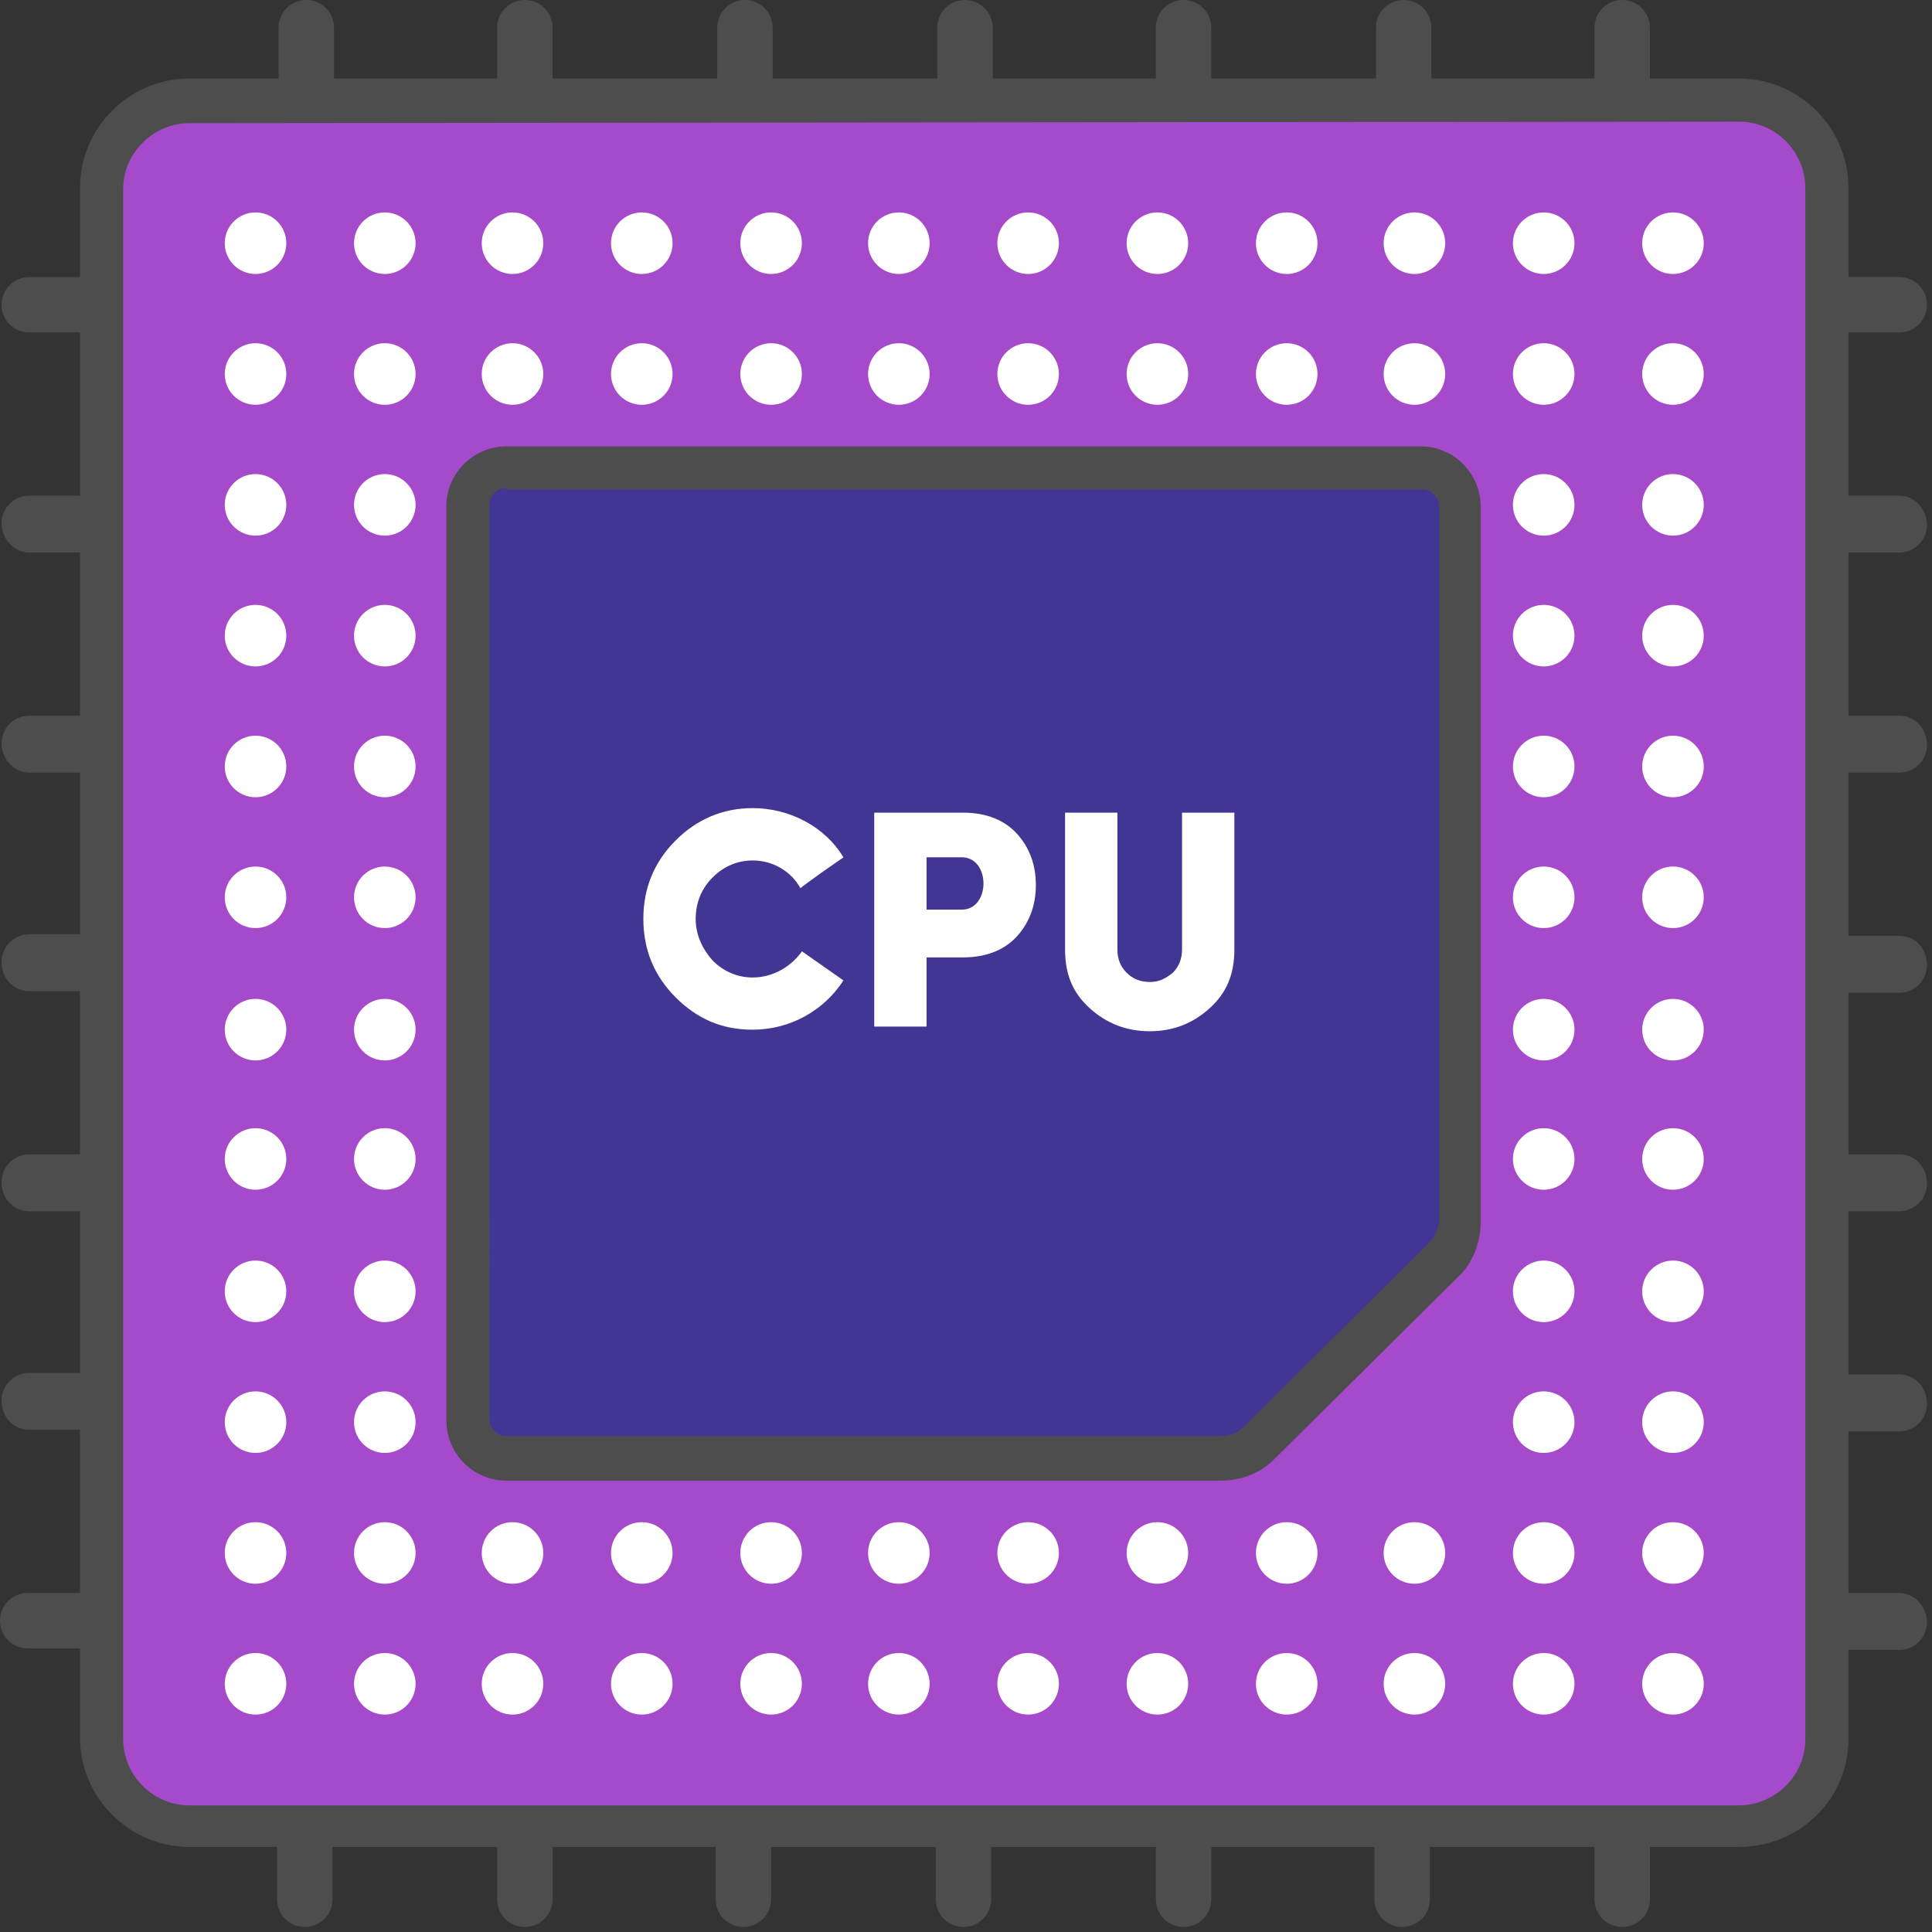 <?xml version="1.0" encoding="UTF-8"?>
<!-- Generator: Adobe Illustrator 17.0.0, SVG Export Plug-In . SVG Version: 6.00 Build 0)  -->
<svg xmlns="http://www.w3.org/2000/svg" xmlns:xlink="http://www.w3.org/1999/xlink" version="1.1" id="Calque_1" x="0px" y="0px" width="58px" height="58px" viewBox="-0.167 -0.042 58 58" xml:space="preserve">
<rect x="-0.167" y="-0.042" width="58" height="58" fill="#333333" stroke="none"/>
<g id="Calque_1_1_" display="none">
	
		<path display="inline" fill="#FC6926" stroke="#4D4D4D" stroke-linecap="round" stroke-linejoin="round" stroke-miterlimit="10" d="   M72.248,92.798c4.771-0.183,9.404-1.56,13.486-3.991l14.174,3.899l-3.899-14.174c2.615-4.45,4.037-9.541,4.037-14.771   c0-16.009-13.028-29.037-29.037-29.037c-15.596,0-28.303,12.339-28.991,27.752l0.183,4.587   c1.56,13.349,12.156,23.945,25.459,25.459L72.248,92.798z"></path>
	<path display="inline" fill="#0ADED6" d="M62.477,60.505c-2.569,0-4.633,2.064-4.633,4.633s2.064,4.633,4.633,4.633h0.367   c2.569,0,4.633-2.064,4.633-4.633s-2.064-4.633-4.633-4.633C62.844,60.505,62.477,60.505,62.477,60.505z"></path>
	<path display="inline" fill="#0ADED6" d="M78.578,60.505c-2.569,0-4.633,2.064-4.633,4.633s2.064,4.633,4.633,4.633h0.367   c2.569,0,4.633-2.064,4.633-4.633s-2.064-4.633-4.633-4.633H78.578z"></path>
	
		<path display="inline" fill="#FCCF00" stroke="#4D4D4D" stroke-linecap="round" stroke-linejoin="round" stroke-miterlimit="10" d="   M35.459,82.248c14.633-1.697,26.239-13.303,27.936-27.936l0.183-5.046C62.89,32.339,48.899,18.807,31.835,18.807   C14.266,18.807,0,33.073,0,50.642c0,5.734,1.514,11.284,4.404,16.193L0.092,82.339l15.505-4.312   c4.495,2.661,9.541,4.174,14.771,4.358L35.459,82.248z"></path>
	<path display="inline" fill="#423694" d="M41.651,42.89c0,4.128-3.028,6.651-5.183,8.486c-0.826,0.688-2.385,1.972-2.385,2.431   c0,1.881-1.468,3.349-3.349,3.349c0,0,0,0-0.046,0c-1.835,0-3.349-1.468-3.394-3.303c-0.046-3.67,2.661-5.872,4.771-7.661   c1.697-1.422,2.798-2.431,2.798-3.303c0-1.835-1.514-3.349-3.349-3.349s-3.349,1.514-3.349,3.349c0,1.881-1.514,3.394-3.394,3.394   s-3.394-1.514-3.394-3.394c0-5.55,4.541-10.092,10.092-10.092C37.11,32.798,41.651,37.294,41.651,42.89z"></path>
	<path display="inline" fill="#423694" d="M30.78,60.321c-1.881,0-3.303,1.514-3.303,3.394v0.046c0,1.881,1.422,3.349,3.303,3.349   s3.394-1.514,3.394-3.394S32.661,60.321,30.78,60.321z"></path>
</g>
<g id="Calque_6">
</g>
<g id="Calque_2" display="none">
	<g display="inline">
		<polygon fill="#0ADED6" stroke="#4D4D4D" stroke-miterlimit="10" points="57.89,57.339 38.807,57.339 19.679,57.339     19.679,68.716 38.807,68.716 57.89,68.716   "></polygon>
		<path fill="#A64ACC" stroke="#4D4D4D" stroke-miterlimit="10" d="M63.716,65.413H38.899H14.083c-1.055,0-1.881,0.826-1.881,1.881    V78.67c0,1.055,0.826,1.881,1.881,1.881H38.9h24.817c1.055,0,1.881-0.826,1.881-1.881V67.294    C65.642,66.239,64.771,65.413,63.716,65.413z"></path>
		<polygon fill="#0ADED6" stroke="#4D4D4D" stroke-miterlimit="10" points="38.807,38.349 19.679,38.349 19.679,49.725     38.807,49.725 57.89,49.725 57.89,38.349   "></polygon>
		<path fill="#A64ACC" stroke="#4D4D4D" stroke-miterlimit="10" d="M63.578,26.927H38.807H13.991c-1.055,0-1.881,0.826-1.881,1.881    v11.376c0,1.055,0.826,1.881,1.881,1.881h24.817h24.817c1.055,0,1.881-0.826,1.881-1.881v-11.33    C65.505,27.798,64.679,26.927,63.578,26.927z"></path>
		<path fill="#FCCF00" d="M23.486,34.541c0,1.055-0.872,1.881-1.881,1.881c-1.055,0-1.881-0.872-1.881-1.881    s0.872-1.881,1.881-1.881S23.486,33.486,23.486,34.541z"></path>
		<path fill="#FCCF00" d="M31.055,34.541c0,1.055-0.872,1.881-1.881,1.881s-1.881-0.872-1.881-1.881s0.872-1.881,1.881-1.881    C30.183,32.661,31.055,33.486,31.055,34.541z"></path>
		<path fill="#A64ACC" stroke="#4D4D4D" stroke-miterlimit="10" d="M63.578,45.917H38.807H13.991c-1.055,0-1.881,0.826-1.881,1.881    v11.376c0,1.055,0.826,1.881,1.881,1.881h24.817h24.817c1.055,0,1.881-0.826,1.881-1.881v-11.33    C65.505,46.743,64.679,45.917,63.578,45.917z"></path>
		<path fill="#FCCF00" d="M23.486,53.532c0,1.055-0.872,1.881-1.881,1.881c-1.055,0-1.881-0.872-1.881-1.881    c0-1.055,0.872-1.881,1.881-1.881C22.615,51.606,23.486,52.477,23.486,53.532z"></path>
		<path fill="#FCCF00" d="M31.055,53.532c0,1.055-0.872,1.881-1.881,1.881s-1.881-0.872-1.881-1.881    c0-1.055,0.872-1.881,1.881-1.881S31.055,52.477,31.055,53.532z"></path>
		<path fill="#FCCF00" d="M23.486,72.523c0,1.055-0.872,1.881-1.881,1.881c-1.055,0-1.881-0.872-1.881-1.881    c0-1.055,0.872-1.881,1.881-1.881C22.615,70.596,23.486,71.468,23.486,72.523z"></path>
		<path fill="#FCCF00" d="M31.055,72.523c0,1.055-0.872,1.881-1.881,1.881s-1.881-0.872-1.881-1.881    c0-1.055,0.872-1.881,1.881-1.881C30.183,70.642,31.055,71.468,31.055,72.523z"></path>
		<path fill="#8F91FA" stroke="#4D4D4D" stroke-width="0.75" stroke-miterlimit="10" d="M48.532,76.239    c-0.275-0.734-0.459-1.514-0.459-2.339c0-3.486,2.844-6.33,6.33-6.33c0.55,0,1.055,0.092,1.606,0.183    c-0.229-0.78-0.367-1.56-0.367-2.431c0-4.587,3.716-8.349,8.349-8.349c3.716,0,6.835,2.431,7.936,5.734    c0.963-1.009,2.339-1.651,3.853-1.651c2.936,0,5.321,2.385,5.321,5.321c0,0.413-0.046,0.826-0.138,1.239    c3.807,0.734,6.651,4.083,6.651,8.073c0,4.541-3.67,8.211-8.211,8.211s-27.798,0-29.954,0S45.55,82.156,45.55,80    C45.55,78.165,46.835,76.651,48.532,76.239z"></path>
	</g>
</g>
<g id="Calque_3">
</g>
<g id="Calque_5" display="none">
	<g display="inline">
		<path fill="#0ADED6" stroke="#4D4D4D" stroke-miterlimit="10" d="M69.45,83.853H30.78c-1.789,0-3.257-1.468-3.257-3.257V29.587    c0-1.789,1.468-3.257,3.257-3.257h38.716c1.789,0,3.257,1.468,3.257,3.257v51.009C72.706,82.385,71.239,83.853,69.45,83.853    L69.45,83.853z"></path>
		<circle fill="#8F91FA" stroke="#4D4D4D" stroke-width="0.75" stroke-miterlimit="10" cx="33.761" cy="32.615" r="2.339"></circle>
		<path fill="#8F91FA" stroke="#4D4D4D" stroke-width="0.75" stroke-miterlimit="10" d="M66.468,30.275    c-1.284,0-2.339,1.055-2.339,2.339l0,0l0,0c0,1.284,1.055,2.339,2.339,2.339l0,0l0,0c1.284,0,2.339-1.055,2.339-2.339    C68.807,31.33,67.752,30.275,66.468,30.275z"></path>
		<path fill="#8F91FA" stroke="#4D4D4D" stroke-width="0.75" stroke-miterlimit="10" d="M66.468,75.183L66.468,75.183L66.468,75.183    c-0.826,0-1.514,0.413-1.972,1.055c-0.275,0.367-0.413,0.826-0.413,1.33c0,1.284,1.055,2.339,2.339,2.339s2.339-1.055,2.339-2.339    C68.807,76.239,67.752,75.183,66.468,75.183z"></path>
		<circle fill="#8F91FA" stroke="#4D4D4D" stroke-width="0.75" stroke-miterlimit="10" cx="33.761" cy="77.523" r="2.339"></circle>
		<path fill="#4D4D4D" d="M60.183,35.688c-0.459,0-0.872,0.367-0.872,0.872v3.394c0,0.459,0.367,0.872,0.872,0.872    c0.459,0,0.872-0.367,0.872-0.872V36.56C61.055,36.101,60.642,35.688,60.183,35.688L60.183,35.688z"></path>
		<path fill="#4D4D4D" d="M40.046,35.688c-0.459,0-0.872,0.367-0.872,0.872v3.394c0,0.459,0.367,0.872,0.872,0.872    c0.459,0,0.872-0.367,0.872-0.872V36.56C40.917,36.101,40.505,35.688,40.046,35.688L40.046,35.688z"></path>
		<path fill="#4D4D4D" d="M45.092,35.688c-0.459,0-0.872,0.367-0.872,0.872v3.394c0,0.459,0.367,0.872,0.872,0.872    c0.459,0,0.872-0.367,0.872-0.872V36.56C45.963,36.101,45.55,35.688,45.092,35.688L45.092,35.688z"></path>
		<path fill="#4D4D4D" d="M50.092,35.688c-0.459,0-0.872,0.367-0.872,0.872v3.394c0,0.459,0.367,0.872,0.872,0.872    c0.459,0,0.872-0.367,0.872-0.872V36.56C50.963,36.101,50.596,35.688,50.092,35.688L50.092,35.688z"></path>
		<path fill="#4D4D4D" d="M55.138,35.688c-0.459,0-0.872,0.367-0.872,0.872v3.394c0,0.459,0.367,0.872,0.872,0.872    c0.459,0,0.872-0.367,0.872-0.872V36.56C56.009,36.101,55.596,35.688,55.138,35.688L55.138,35.688z"></path>
		<path fill="#4D4D4D" d="M60.183,69.312c-0.459,0-0.872,0.367-0.872,0.872v3.394c0,0.459,0.367,0.872,0.872,0.872    c0.459,0,0.872-0.367,0.872-0.872v-3.394C61.055,69.679,60.642,69.312,60.183,69.312L60.183,69.312z"></path>
		<path fill="#4D4D4D" d="M40.046,69.312c-0.459,0-0.872,0.367-0.872,0.872v3.394c0,0.459,0.367,0.872,0.872,0.872    c0.459,0,0.872-0.367,0.872-0.872v-3.394C40.917,69.679,40.505,69.312,40.046,69.312L40.046,69.312z"></path>
		<path fill="#4D4D4D" d="M45.092,69.312c-0.459,0-0.872,0.367-0.872,0.872v3.394c0,0.459,0.367,0.872,0.872,0.872    c0.459,0,0.872-0.367,0.872-0.872v-3.394C45.963,69.679,45.55,69.312,45.092,69.312L45.092,69.312z"></path>
		<path fill="#4D4D4D" d="M50.092,69.312c-0.459,0-0.872,0.367-0.872,0.872v3.394c0,0.459,0.367,0.872,0.872,0.872    c0.459,0,0.872-0.367,0.872-0.872v-3.394C50.963,69.679,50.596,69.312,50.092,69.312L50.092,69.312z"></path>
		<path fill="#4D4D4D" d="M55.138,69.312c-0.459,0-0.872,0.367-0.872,0.872v3.394c0,0.459,0.367,0.872,0.872,0.872    c0.459,0,0.872-0.367,0.872-0.872v-3.394C56.009,69.679,55.596,69.312,55.138,69.312L55.138,69.312z"></path>
		<path fill="#423694" stroke="#4D4D4D" stroke-miterlimit="10" d="M62.156,71.101H38.073c-0.78,0-1.422-0.642-1.422-1.422v-29.22    c0-0.78,0.642-1.422,1.422-1.422h24.083c0.78,0,1.422,0.642,1.422,1.422v29.22C63.578,70.459,62.936,71.101,62.156,71.101    L62.156,71.101z"></path>
		<path fill="#FFFFFF" d="M44.862,56.376c0-1.651-3.853-1.147-3.853-3.761c0-1.651,1.56-2.202,2.936-2.202    c0.688,0,2.294,0.138,2.294,0.872c0,0.275-0.183,0.78-0.642,0.78c-0.367,0-0.642-0.413-1.651-0.413    c-0.872,0-1.376,0.321-1.376,0.826c0,1.376,3.853,0.872,3.853,3.761c0,1.56-1.193,2.385-2.844,2.385    c-1.56,0-2.752-0.734-2.752-1.376c0-0.321,0.321-0.78,0.688-0.78c0.505,0,0.826,0.826,2.064,0.826    C44.266,57.339,44.862,57.064,44.862,56.376L44.862,56.376z"></path>
		<path fill="#FFFFFF" d="M51.147,56.376c0-1.651-3.853-1.147-3.853-3.761c0-1.651,1.56-2.202,2.936-2.202    c0.688,0,2.294,0.138,2.294,0.872c0,0.275-0.183,0.78-0.642,0.78c-0.367,0-0.642-0.413-1.651-0.413    c-0.872,0-1.376,0.321-1.376,0.826c0,1.376,3.853,0.872,3.853,3.761c0,1.56-1.193,2.385-2.844,2.385    c-1.56,0-2.752-0.734-2.752-1.376c0-0.321,0.321-0.78,0.688-0.78c0.505,0,0.826,0.826,2.064,0.826    C50.505,57.339,51.147,57.064,51.147,56.376L51.147,56.376z"></path>
		<path fill="#FFFFFF" d="M56.606,50.505c1.606,0,2.844,0.688,2.844,2.523v3.028c0,1.835-1.239,2.523-2.844,2.523h-2.11    c-0.413,0-0.688-0.229-0.688-0.459v-7.202c0-0.229,0.275-0.459,0.688-0.459L56.606,50.505L56.606,50.505z M55.321,51.743v5.55    h1.239c0.78,0,1.284-0.413,1.284-1.284v-3.028c0-0.872-0.459-1.284-1.284-1.284L55.321,51.743L55.321,51.743z"></path>
	</g>
</g>
<g>
	<g>
		<g>
			<g>
				<path fill="#4D4D4D" d="M56.85,41.22h-2.402v1.709h2.402c0.462,0,0.832-0.37,0.832-0.832      C57.681,41.589,57.311,41.22,56.85,41.22z"></path>
				<path fill="#4D4D4D" d="M56.85,14.837h-2.402v1.709h2.402c0.462,0,0.832-0.37,0.832-0.832      C57.681,15.253,57.311,14.837,56.85,14.837z"></path>
				<path fill="#4D4D4D" d="M56.85,28.051h-2.402v1.709h2.402c0.462,0,0.832-0.37,0.832-0.832      C57.681,28.421,57.311,28.051,56.85,28.051z"></path>
				<path fill="#4D4D4D" d="M56.85,21.444h-2.402v1.709h2.402c0.462,0,0.832-0.37,0.832-0.832      C57.681,21.814,57.311,21.444,56.85,21.444z"></path>
				<path fill="#4D4D4D" d="M56.85,47.78h-2.402v1.709h2.402c0.462,0,0.832-0.37,0.832-0.832      C57.681,48.196,57.311,47.78,56.85,47.78z"></path>
				<path fill="#4D4D4D" d="M21.318,54.573v2.402c0,0.462,0.37,0.832,0.832,0.832c0.462,0,0.832-0.37,0.832-0.832v-2.402H21.318z"></path>
				<path fill="#4D4D4D" d="M14.758,54.573v2.402c0,0.462,0.37,0.832,0.832,0.832s0.832-0.37,0.832-0.832v-2.402H14.758z"></path>
				<path fill="#4D4D4D" d="M8.15,54.573v2.402c0,0.462,0.37,0.832,0.832,0.832c0.462,0,0.832-0.37,0.832-0.832v-2.402H8.15z"></path>
				<path fill="#4D4D4D" d="M27.926,54.573v2.402c0,0.462,0.37,0.832,0.832,0.832s0.832-0.37,0.832-0.832v-2.402H27.926z"></path>
				<path fill="#4D4D4D" d="M34.533,54.573v2.402c0,0.462,0.37,0.832,0.832,0.832s0.832-0.37,0.832-0.832v-2.402H34.533z"></path>
				<path fill="#4D4D4D" d="M41.094,54.573v2.402c0,0.462,0.37,0.832,0.832,0.832s0.832-0.37,0.832-0.832v-2.402H41.094z"></path>
			</g>
			<g>
				<path fill="#4D4D4D" d="M0.712,42.883h2.402v-1.709H0.712c-0.462,0-0.832,0.37-0.832,0.832      C-0.12,42.513,0.249,42.883,0.712,42.883z"></path>
				<path fill="#4D4D4D" d="M16.421,3.193V0.79c0-0.462-0.37-0.832-0.832-0.832c-0.462,0-0.832,0.37-0.832,0.832v2.402H16.421z"></path>
				<path fill="#4D4D4D" d="M9.86,3.193V0.79c0-0.462-0.37-0.832-0.832-0.832S8.196,0.328,8.196,0.79v2.402H9.86z"></path>
				<path fill="#4D4D4D" d="M0.712,23.154h2.402v-1.709H0.712c-0.462,0-0.832,0.37-0.832,0.832      C-0.12,22.738,0.249,23.154,0.712,23.154z"></path>
				<path fill="#4D4D4D" d="M0.712,36.321h2.402v-1.709H0.712c-0.462,0-0.832,0.37-0.832,0.832      C-0.12,35.952,0.249,36.321,0.712,36.321z"></path>
				<path fill="#4D4D4D" d="M0.712,29.715h2.402v-1.709H0.712c-0.462,0-0.832,0.37-0.832,0.832      C-0.12,29.345,0.249,29.715,0.712,29.715z"></path>
				<path fill="#4D4D4D" d="M0.712,16.546h2.402v-1.709H0.712c-0.462,0-0.832,0.37-0.832,0.832      C-0.12,16.13,0.249,16.546,0.712,16.546z"></path>
				<path fill="#4D4D4D" d="M23.029,3.193V0.79c0-0.462-0.37-0.832-0.832-0.832c-0.462,0-0.832,0.37-0.832,0.832v2.402H23.029z"></path>
				<path fill="#4D4D4D" d="M49.364,3.193V0.79c0-0.462-0.37-0.832-0.832-0.832S47.7,0.328,47.7,0.79v2.402H49.364z"></path>
			</g>
			<g>
				<path fill="#4D4D4D" d="M42.804,3.193V0.79c0-0.462-0.37-0.832-0.832-0.832S41.14,0.328,41.14,0.79v2.402H42.804z"></path>
				<path fill="#4D4D4D" d="M29.635,3.193V0.79c0-0.462-0.37-0.832-0.832-0.832s-0.832,0.37-0.832,0.832v2.402H29.635z"></path>
				<path fill="#4D4D4D" d="M36.196,3.193V0.79c0-0.462-0.37-0.832-0.832-0.832s-0.832,0.37-0.832,0.832v2.402H36.196z"></path>
				<path fill="#4D4D4D" d="M0.712,9.939h2.402V8.276H0.712c-0.462,0-0.832,0.37-0.832,0.832C-0.12,9.571,0.249,9.939,0.712,9.939z"></path>
			</g>
			<g>
				<path fill="#4D4D4D" d="M47.701,54.573v2.402c0,0.462,0.37,0.832,0.832,0.832s0.832-0.37,0.832-0.832v-2.402H47.701z"></path>
				<path fill="#4D4D4D" d="M56.85,34.612h-2.402v1.709h2.402c0.462,0,0.832-0.37,0.832-0.832      C57.681,34.982,57.311,34.612,56.85,34.612z"></path>
			</g>
			<path fill="#4D4D4D" d="M3.068,47.78H0.665c-0.462,0-0.832,0.37-0.832,0.832s0.37,0.832,0.832,0.832h2.402V47.78z"></path>
		</g>
		<path fill="#4D4D4D" d="M54.447,9.939h2.402c0.462,0,0.832-0.37,0.832-0.832s-0.37-0.832-0.832-0.832h-2.402V9.939z"></path>
	</g>
	<g>
		<path fill="#A64ACC" d="M52.045,54.757H5.516c-1.432,0-2.634-1.155-2.634-2.634V5.596c0-1.432,1.155-2.634,2.634-2.634h46.528    c1.432,0,2.634,1.155,2.634,2.634v46.574C54.679,53.602,53.477,54.757,52.045,54.757z"></path>
		<path fill="#4D4D4D" d="M52.045,55.404H5.516c-1.802,0-3.281-1.479-3.281-3.281V5.596c0-1.802,1.479-3.281,3.281-3.281h46.528    c1.802,0,3.281,1.479,3.281,3.281v46.574C55.325,53.972,53.847,55.404,52.045,55.404z M5.516,3.655    c-1.063,0-1.986,0.878-1.986,1.986V52.17c0,1.063,0.878,1.986,1.986,1.986h46.528c1.063,0,1.986-0.878,1.986-1.986V5.596    c0-1.063-0.878-1.986-1.986-1.986L5.516,3.655L5.516,3.655z"></path>
	</g>
	<g>
		<path fill="#423694" d="M43.681,36.645V15.16c0-0.647-0.509-1.155-1.155-1.155H15.035c-0.647,0-1.155,0.509-1.155,1.155v27.446    c0,0.647,0.509,1.155,1.155,1.155h21.438c0.462,0,0.878-0.184,1.202-0.509l5.499-5.452C43.497,37.523,43.681,37.107,43.681,36.645    z"></path>
		<path fill="#4D4D4D" d="M36.473,44.408H15.035c-1.016,0-1.802-0.832-1.802-1.802V15.16c0-1.016,0.832-1.802,1.802-1.802h27.446    c1.016,0,1.802,0.832,1.802,1.802v21.485c0,0.6-0.231,1.248-0.693,1.663l-5.499,5.452C37.675,44.176,37.12,44.408,36.473,44.408z     M15.035,14.606c-0.277,0-0.509,0.231-0.509,0.509V42.56c0,0.277,0.231,0.509,0.509,0.509h21.438c0.277,0,0.554-0.093,0.739-0.323    l5.499-5.452c0.184-0.184,0.323-0.462,0.323-0.739V15.16c0-0.277-0.231-0.509-0.509-0.509H15.035V14.606z"></path>
	</g>
	<g>
		<circle fill="#FFFFFF" cx="7.504" cy="7.259" r="0.924"></circle>
		<circle fill="#FFFFFF" cx="11.385" cy="7.259" r="0.924"></circle>
		<circle fill="#FFFFFF" cx="15.219" cy="7.259" r="0.924"></circle>
		<circle fill="#FFFFFF" cx="19.1" cy="7.259" r="0.924"></circle>
		<circle fill="#FFFFFF" cx="22.982" cy="7.259" r="0.924"></circle>
		<circle fill="#FFFFFF" cx="26.817" cy="7.259" r="0.924"></circle>
		<circle fill="#FFFFFF" cx="30.698" cy="7.259" r="0.924"></circle>
		<circle fill="#FFFFFF" cx="34.579" cy="7.259" r="0.924"></circle>
		<circle fill="#FFFFFF" cx="38.461" cy="7.259" r="0.924"></circle>
		<circle fill="#FFFFFF" cx="42.295" cy="7.259" r="0.924"></circle>
		<circle fill="#FFFFFF" cx="46.176" cy="7.259" r="0.924"></circle>
		<circle fill="#FFFFFF" cx="50.057" cy="7.259" r="0.924"></circle>
		<circle fill="#FFFFFF" cx="7.504" cy="11.186" r="0.924"></circle>
		<circle fill="#FFFFFF" cx="11.385" cy="11.186" r="0.924"></circle>
		<circle fill="#FFFFFF" cx="15.219" cy="11.186" r="0.924"></circle>
		<circle fill="#FFFFFF" cx="19.1" cy="11.186" r="0.924"></circle>
		<circle fill="#FFFFFF" cx="22.982" cy="11.186" r="0.924"></circle>
		<circle fill="#FFFFFF" cx="26.817" cy="11.186" r="0.924"></circle>
		<circle fill="#FFFFFF" cx="30.698" cy="11.186" r="0.924"></circle>
		<circle fill="#FFFFFF" cx="34.579" cy="11.186" r="0.924"></circle>
		<circle fill="#FFFFFF" cx="38.461" cy="11.186" r="0.924"></circle>
		<circle fill="#FFFFFF" cx="42.295" cy="11.186" r="0.924"></circle>
		<circle fill="#FFFFFF" cx="46.176" cy="11.186" r="0.924"></circle>
		<circle fill="#FFFFFF" cx="50.057" cy="11.186" r="0.924"></circle>
		<circle fill="#FFFFFF" cx="7.504" cy="15.114" r="0.924"></circle>
		<circle fill="#FFFFFF" cx="11.385" cy="15.114" r="0.924"></circle>
		<circle fill="#FFFFFF" cx="46.176" cy="15.114" r="0.924"></circle>
		<circle fill="#FFFFFF" cx="50.057" cy="15.114" r="0.924"></circle>
		<circle fill="#FFFFFF" cx="7.504" cy="19.041" r="0.924"></circle>
		<circle fill="#FFFFFF" cx="11.385" cy="19.041" r="0.924"></circle>
		<circle fill="#FFFFFF" cx="46.176" cy="19.041" r="0.924"></circle>
		<circle fill="#FFFFFF" cx="50.057" cy="19.041" r="0.924"></circle>
		<circle fill="#FFFFFF" cx="7.504" cy="22.968" r="0.924"></circle>
		<circle fill="#FFFFFF" cx="11.385" cy="22.968" r="0.924"></circle>
		<circle fill="#FFFFFF" cx="46.176" cy="22.968" r="0.924"></circle>
		<circle fill="#FFFFFF" cx="50.057" cy="22.968" r="0.924"></circle>
		<circle fill="#FFFFFF" cx="7.504" cy="26.896" r="0.924"></circle>
		<circle fill="#FFFFFF" cx="11.385" cy="26.896" r="0.924"></circle>
		<circle fill="#FFFFFF" cx="46.176" cy="26.896" r="0.924"></circle>
		<circle fill="#FFFFFF" cx="50.057" cy="26.896" r="0.924"></circle>
		<circle fill="#FFFFFF" cx="7.504" cy="30.869" r="0.924"></circle>
		<circle fill="#FFFFFF" cx="11.385" cy="30.869" r="0.924"></circle>
		<circle fill="#FFFFFF" cx="46.176" cy="30.869" r="0.924"></circle>
		<circle fill="#FFFFFF" cx="50.057" cy="30.869" r="0.924"></circle>
		<circle fill="#FFFFFF" cx="7.504" cy="34.751" r="0.924"></circle>
		<circle fill="#FFFFFF" cx="11.385" cy="34.751" r="0.924"></circle>
		<circle fill="#FFFFFF" cx="46.176" cy="34.751" r="0.924"></circle>
		<circle fill="#FFFFFF" cx="50.057" cy="34.751" r="0.924"></circle>
		<circle fill="#FFFFFF" cx="7.504" cy="38.725" r="0.924"></circle>
		<circle fill="#FFFFFF" cx="11.385" cy="38.725" r="0.924"></circle>
		<circle fill="#FFFFFF" cx="46.176" cy="38.725" r="0.924"></circle>
		<circle fill="#FFFFFF" cx="50.057" cy="38.725" r="0.924"></circle>
		<circle fill="#FFFFFF" cx="7.504" cy="42.652" r="0.924"></circle>
		<circle fill="#FFFFFF" cx="11.385" cy="42.652" r="0.924"></circle>
		<circle fill="#FFFFFF" cx="46.176" cy="42.652" r="0.924"></circle>
		<circle fill="#FFFFFF" cx="50.057" cy="42.652" r="0.924"></circle>
		<circle fill="#FFFFFF" cx="7.504" cy="46.579" r="0.924"></circle>
		<circle fill="#FFFFFF" cx="11.385" cy="46.579" r="0.924"></circle>
		<circle fill="#FFFFFF" cx="15.219" cy="46.579" r="0.924"></circle>
		<circle fill="#FFFFFF" cx="19.1" cy="46.579" r="0.924"></circle>
		<circle fill="#FFFFFF" cx="22.982" cy="46.579" r="0.924"></circle>
		<circle fill="#FFFFFF" cx="26.817" cy="46.579" r="0.924"></circle>
		<circle fill="#FFFFFF" cx="30.698" cy="46.579" r="0.924"></circle>
		<circle fill="#FFFFFF" cx="34.579" cy="46.579" r="0.924"></circle>
		<circle fill="#FFFFFF" cx="38.461" cy="46.579" r="0.924"></circle>
		<circle fill="#FFFFFF" cx="42.295" cy="46.579" r="0.924"></circle>
		<circle fill="#FFFFFF" cx="46.176" cy="46.579" r="0.924"></circle>
		<circle fill="#FFFFFF" cx="50.057" cy="46.579" r="0.924"></circle>
		<circle fill="#FFFFFF" cx="7.504" cy="50.507" r="0.924"></circle>
		<circle fill="#FFFFFF" cx="11.385" cy="50.507" r="0.924"></circle>
		<circle fill="#FFFFFF" cx="15.219" cy="50.507" r="0.924"></circle>
		<circle fill="#FFFFFF" cx="19.1" cy="50.507" r="0.924"></circle>
		<circle fill="#FFFFFF" cx="22.982" cy="50.507" r="0.924"></circle>
		<circle fill="#FFFFFF" cx="26.817" cy="50.507" r="0.924"></circle>
		<circle fill="#FFFFFF" cx="30.698" cy="50.507" r="0.924"></circle>
		<circle fill="#FFFFFF" cx="34.579" cy="50.507" r="0.924"></circle>
		<circle fill="#FFFFFF" cx="38.461" cy="50.507" r="0.924"></circle>
		<circle fill="#FFFFFF" cx="42.295" cy="50.507" r="0.924"></circle>
		<circle fill="#FFFFFF" cx="46.176" cy="50.507" r="0.924"></circle>
		<circle fill="#FFFFFF" cx="50.057" cy="50.507" r="0.924"></circle>
	</g>
	<g>
		<path fill="#FFFFFF" d="M25.154,29.391c-0.6,0.924-1.618,1.479-2.726,1.479c-0.924,0-1.663-0.323-2.311-0.97    c-0.647-0.647-0.97-1.432-0.97-2.356c0-0.924,0.323-1.709,0.97-2.356c0.647-0.647,1.432-0.97,2.311-0.97    c1.109,0,2.172,0.554,2.726,1.479c-0.878,0.6-1.293,0.924-1.293,0.924c-0.277-0.509-0.832-0.832-1.432-0.832    c-0.462,0-0.878,0.184-1.202,0.509c-0.323,0.323-0.509,0.739-0.509,1.248c0,0.462,0.184,0.878,0.509,1.248    c0.323,0.323,0.739,0.509,1.202,0.509c0.6,0,1.155-0.323,1.479-0.786L25.154,29.391z"></path>
		<path fill="#FFFFFF" d="M27.649,30.777h-1.571v-6.422h2.68c0.693,0,1.248,0.231,1.618,0.647s0.554,0.924,0.554,1.525    c0,0.6-0.184,1.109-0.554,1.525c-0.37,0.416-0.924,0.647-1.618,0.647h-1.109C27.649,28.699,27.649,30.777,27.649,30.777z     M27.649,25.695v1.571h1.016c0.924,0.046,0.924-1.618,0-1.571H27.649z"></path>
		<path fill="#FFFFFF" d="M31.807,24.355h1.571v4.113c0,0.277,0.093,0.509,0.277,0.693s0.416,0.277,0.693,0.277    s0.462-0.093,0.693-0.277c0.184-0.184,0.277-0.416,0.277-0.693v-4.113h1.571v4.113c0,0.739-0.231,1.293-0.739,1.756    c-0.509,0.462-1.109,0.693-1.802,0.693c-0.693,0-1.293-0.231-1.802-0.693c-0.509-0.462-0.739-1.016-0.739-1.756    C31.807,28.467,31.807,24.355,31.807,24.355z"></path>
	</g>
</g>
</svg>
